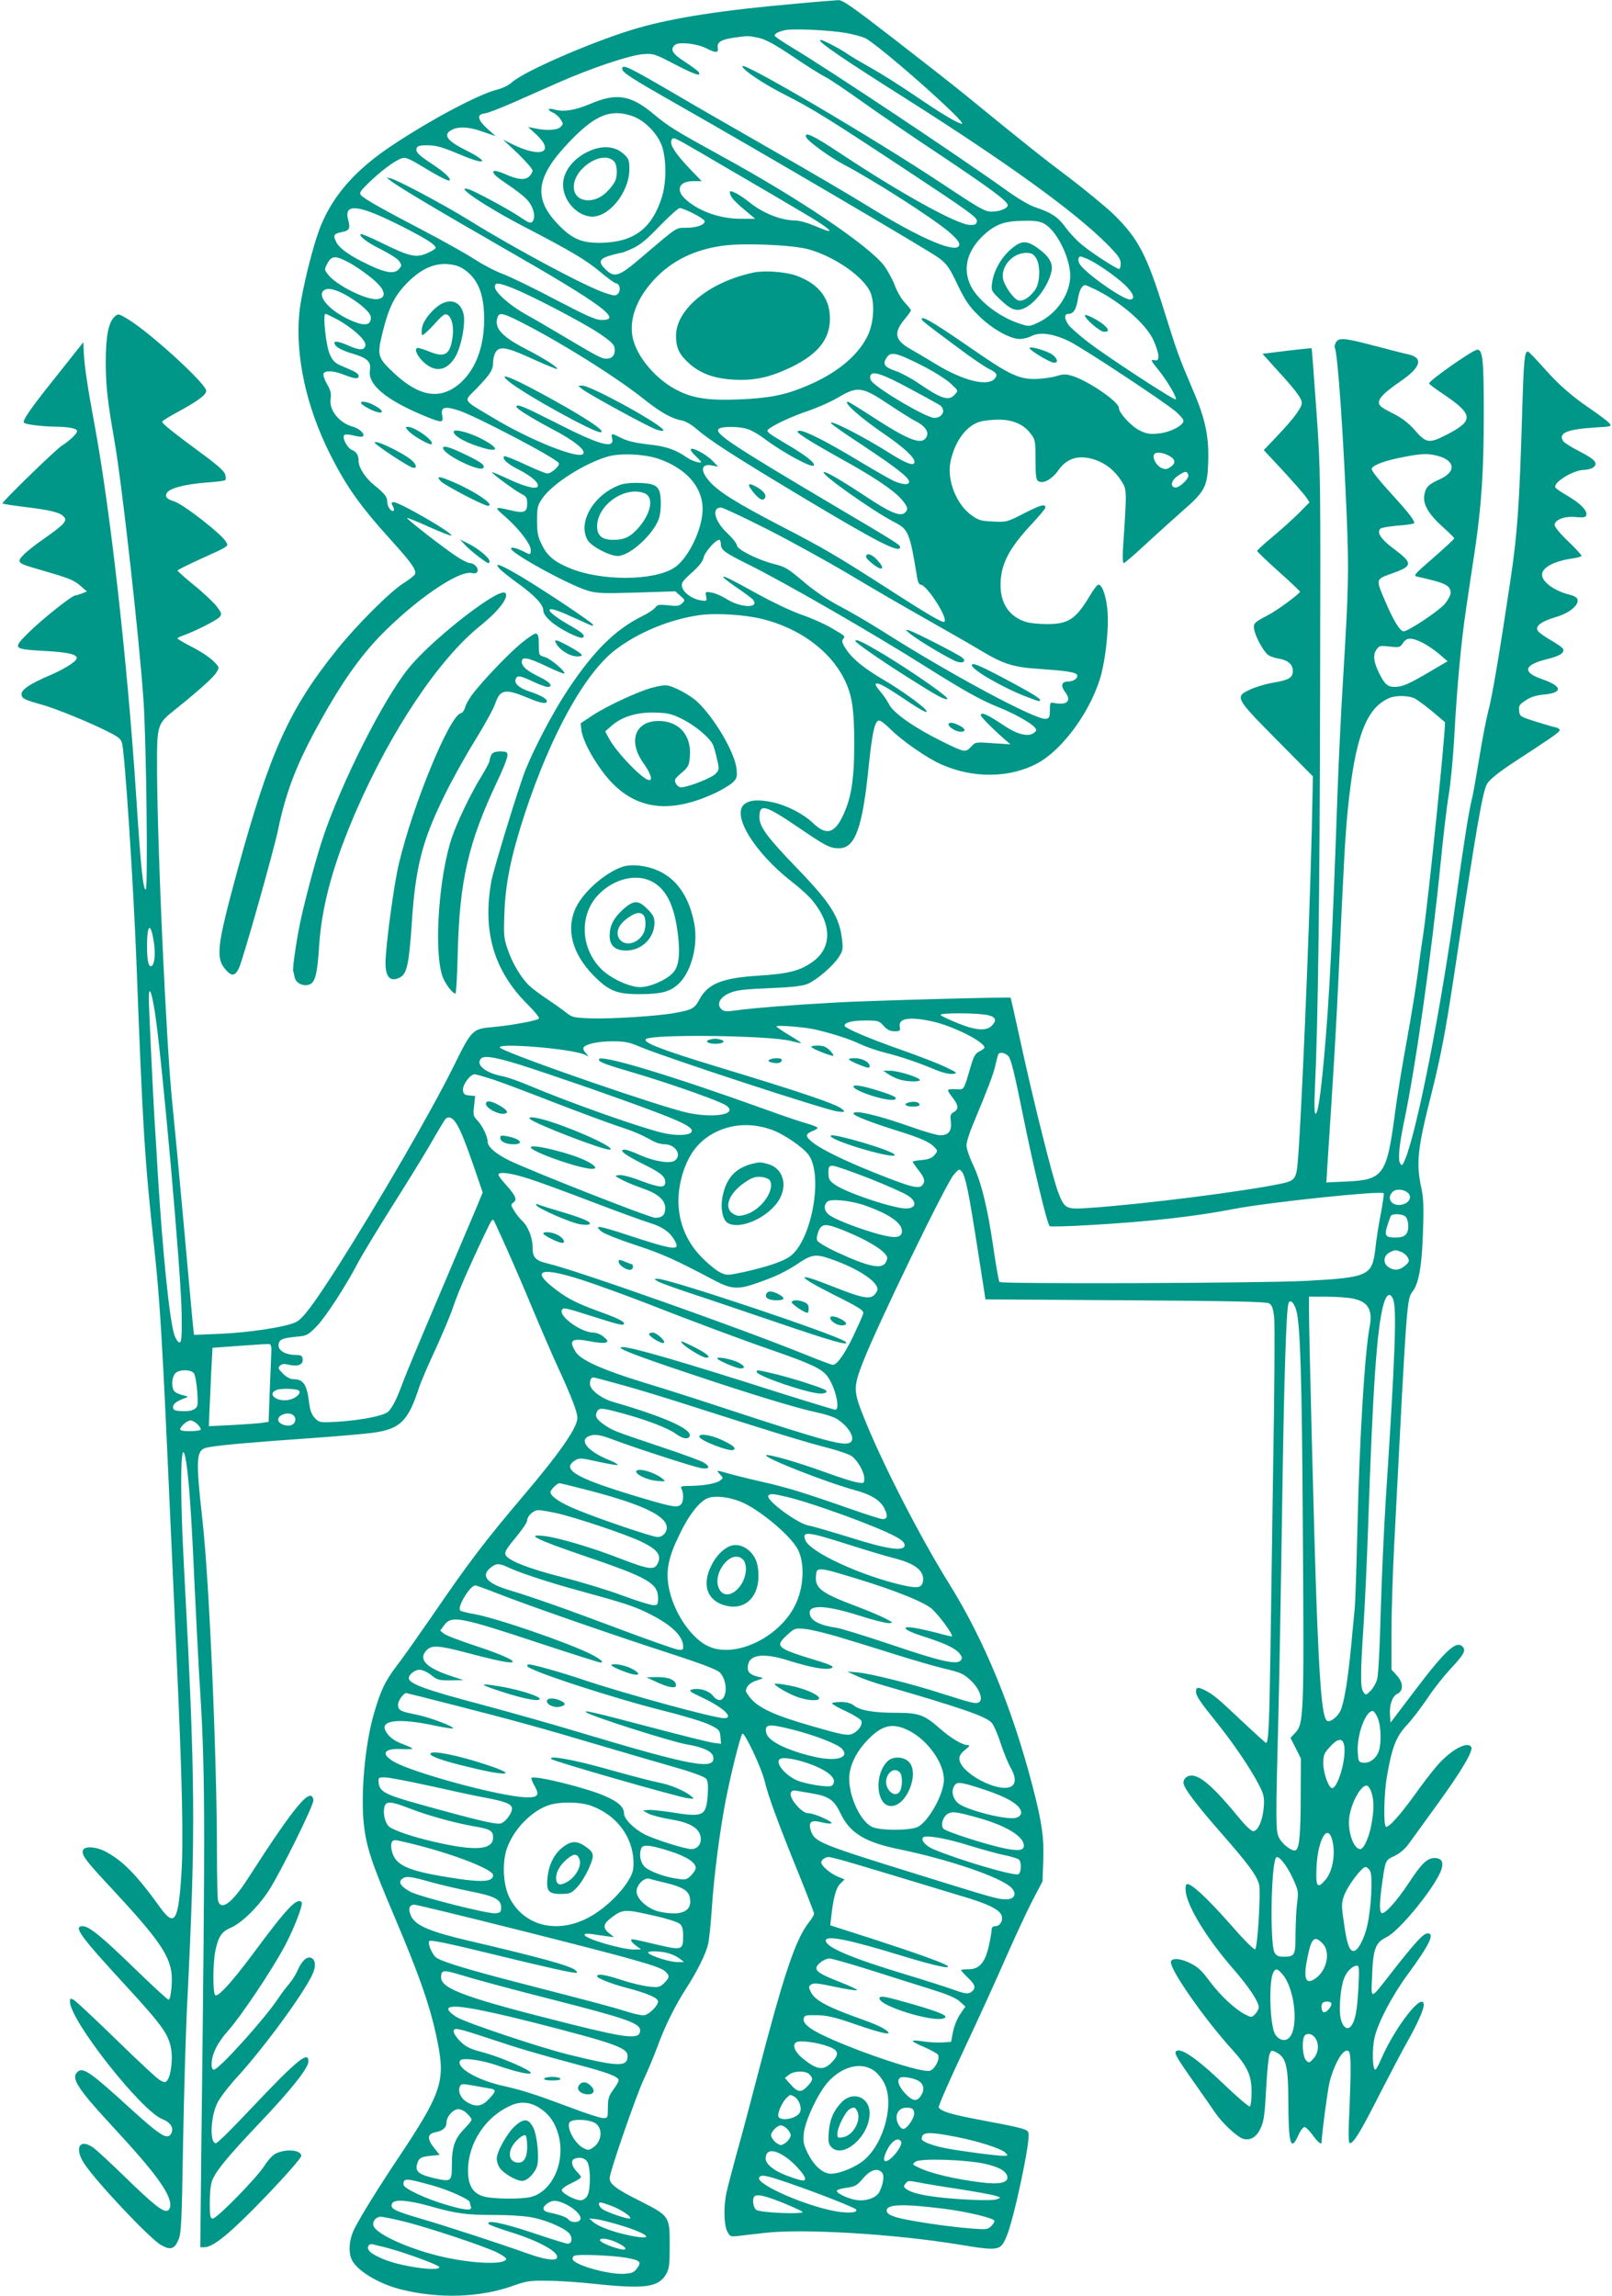 <?xml version="1.0" standalone="no"?>
<!DOCTYPE svg PUBLIC "-//W3C//DTD SVG 20010904//EN"
 "http://www.w3.org/TR/2001/REC-SVG-20010904/DTD/svg10.dtd">
<svg version="1.0" xmlns="http://www.w3.org/2000/svg"
 width="899pt" height="1280pt" viewBox="0 0 899 1280"
 preserveAspectRatio="xMidYMid meet">
<g transform="translate(0,1280) scale(0.1,-0.1)"
fill="#009688" stroke="none">
<path d="M4435 12779 c-402 -35 -675 -77 -880 -136 -232 -67 -629 -238 -700
-302 -16 -15 -52 -33 -80 -40 -103 -25 -367 -165 -584 -309 -202 -133 -329
-275 -400 -446 -45 -109 -110 -372 -122 -494 -22 -240 39 -520 172 -785 91
-180 166 -287 342 -481 113 -125 141 -165 131 -188 -3 -7 -31 -29 -61 -48 -75
-46 -267 -238 -376 -375 -266 -332 -373 -571 -552 -1225 -118 -434 -125 -494
-61 -563 30 -32 49 -27 69 16 22 47 191 644 217 767 46 222 107 378 242 619
111 200 214 346 322 459 195 202 442 373 517 357 18 -4 28 -1 32 9 7 19 -18
46 -42 46 -9 0 -40 15 -68 33 -62 39 -282 209 -283 219 0 3 54 -19 121 -49 67
-30 123 -52 126 -49 12 12 -288 186 -321 186 -14 0 -15 -4 -6 -21 7 -11 9 -23
6 -26 -11 -11 -36 20 -36 46 -1 32 -11 45 -73 96 -49 39 -87 98 -87 134 0 33
-12 52 -37 62 -26 10 -57 69 -43 83 5 5 27 4 51 -2 24 -6 46 -9 51 -6 18 11
-15 44 -55 55 -77 22 -134 94 -123 157 4 28 0 46 -20 80 -14 24 -23 50 -20 58
8 20 56 18 116 -6 59 -23 80 -25 80 -7 0 14 -14 23 -93 56 -40 17 -51 28 -68
66 -21 46 -40 225 -24 225 4 0 34 -14 67 -32 82 -44 160 -115 156 -142 -4 -31
-33 -31 -99 -1 -64 28 -92 26 -63 -6 10 -11 49 -29 88 -40 85 -25 107 -46 99
-94 -13 -81 93 -168 316 -259 87 -35 95 -34 87 8 -9 47 14 53 96 26 99 -34
537 -263 554 -292 9 -14 -40 -58 -64 -58 -9 0 -65 23 -125 51 -59 28 -111 48
-115 45 -13 -14 16 -42 78 -73 70 -36 110 -69 110 -91 0 -24 -67 -9 -165 37
-49 23 -90 40 -91 38 -5 -5 127 -102 164 -121 28 -14 32 -22 32 -55 0 -48 -18
-55 -98 -35 -87 20 -88 18 -22 -39 74 -65 140 -151 140 -183 0 -28 -2 -29 -38
-10 -42 21 -72 28 -72 17 0 -26 324 -204 430 -235 47 -14 86 -16 270 -10 l216
7 28 -25 c27 -23 28 -25 10 -42 -15 -15 -27 -17 -77 -11 -51 5 -61 4 -72 -12
-7 -10 -39 -32 -72 -48 -150 -74 -269 -191 -412 -405 -82 -122 -189 -325 -240
-452 -39 -98 -176 -546 -190 -618 -52 -284 13 -504 205 -694 36 -36 63 -69 60
-75 -7 -11 -151 -38 -251 -47 -121 -11 -122 -11 -224 -217 -126 -255 -416
-755 -651 -1125 -135 -210 -191 -285 -230 -304 -55 -27 -260 -58 -422 -65
l-146 -6 -6 54 c-3 30 -26 281 -51 559 -25 278 -55 593 -66 700 -32 323 -80
1366 -83 1820 -1 276 -3 270 106 358 126 101 210 176 226 204 16 27 16 28 -17
61 -18 19 -70 54 -117 78 -46 24 -84 46 -84 49 0 4 17 12 38 19 63 23 180 82
196 100 14 16 13 21 -13 57 -16 21 -72 75 -125 118 -53 43 -96 82 -96 85 0 3
58 32 128 64 163 74 157 70 143 95 -23 43 -239 211 -291 227 -40 12 -51 25
-40 46 15 26 99 49 217 58 57 4 106 10 109 14 4 3 4 17 0 31 -4 17 -40 50
-109 101 -195 144 -247 186 -242 195 3 5 40 28 83 51 117 64 162 97 162 120 0
39 -311 323 -436 399 -53 32 -55 32 -74 15 -35 -32 -50 -107 -50 -254 0 -135
10 -219 49 -443 41 -234 137 -1090 161 -1438 16 -221 26 -1060 13 -1060 -15 0
-27 115 -53 515 -50 766 -146 1613 -235 2090 -37 199 -54 313 -58 393 l-2 54
-146 -184 c-150 -187 -196 -254 -185 -265 9 -10 102 -21 172 -22 79 -1 124
-10 124 -25 0 -14 -42 -54 -85 -81 -35 -22 -337 -316 -331 -322 2 -3 55 -11
118 -19 144 -17 202 -31 222 -53 14 -15 14 -19 0 -39 -8 -12 -54 -48 -102 -81
-48 -33 -102 -75 -120 -94 -40 -41 -36 -47 68 -77 180 -52 211 -63 247 -95
l38 -33 -28 -11 c-16 -6 -32 -11 -37 -11 -18 0 -179 -128 -255 -202 -98 -97
-97 -97 90 -108 130 -7 180 -20 172 -43 -6 -19 -76 -62 -157 -96 -99 -42 -150
-76 -150 -101 0 -24 16 -32 110 -58 79 -22 270 -99 379 -155 52 -26 66 -38 72
-62 16 -66 62 -771 79 -1195 36 -950 46 -1118 100 -1615 22 -204 35 -382 50
-665 10 -186 18 -359 74 -1600 33 -717 40 -1050 27 -1241 -17 -252 -38 -284
-116 -177 -136 189 -213 266 -312 317 -51 25 -111 28 -120 5 -10 -26 14 -58
161 -215 251 -270 316 -362 332 -465 7 -51 -3 -154 -16 -154 -5 0 -90 78 -188
173 -184 179 -255 237 -291 237 -54 0 -16 -53 239 -330 206 -224 241 -273 255
-358 9 -54 -2 -144 -20 -168 -12 -17 -15 -17 -41 -4 -16 8 -125 110 -244 226
-119 116 -226 216 -238 223 -19 10 -22 9 -22 -9 0 -105 399 -611 516 -656 47
-18 67 -52 47 -83 -22 -33 -60 -8 -232 148 -212 194 -257 225 -286 201 -43
-35 -7 -91 206 -321 223 -241 309 -358 309 -424 0 -14 -7 -28 -15 -31 -25 -10
-81 35 -235 185 -80 78 -162 154 -182 168 -74 50 -104 -2 -50 -88 65 -100 362
-416 429 -456 54 -31 76 -24 99 30 15 37 18 101 25 537 5 272 15 632 24 800
47 947 45 1216 -20 2434 -24 453 -17 752 14 560 15 -99 29 -292 46 -679 9
-187 20 -407 25 -490 35 -544 36 -723 13 -2637 l-6 -568 23 0 c50 0 148 81
344 285 112 117 196 213 196 224 0 32 -76 41 -134 17 -23 -9 -46 -33 -70 -70
-43 -68 -266 -296 -289 -296 -15 0 -17 13 -17 90 0 57 5 104 15 126 22 53 89
134 260 314 178 187 275 309 275 346 0 62 -63 9 -344 -288 -87 -93 -164 -168
-172 -168 -36 0 -30 148 9 226 14 28 62 91 107 140 147 160 366 458 420 570
24 48 21 88 -6 98 -23 9 -53 -20 -74 -70 -10 -23 -31 -56 -47 -75 -16 -19 -45
-56 -63 -84 -76 -114 -330 -395 -357 -395 -8 0 -13 12 -13 28 0 56 31 121 92
189 73 82 247 342 317 474 52 98 104 233 93 243 -26 27 -81 -31 -272 -289
-116 -156 -193 -240 -209 -230 -15 8 -14 179 0 247 17 81 35 107 85 129 62 26
154 117 214 209 68 107 252 479 248 503 -12 80 -103 -29 -366 -438 -88 -137
-150 -182 -166 -122 -3 12 -6 130 -6 262 0 535 -43 1518 -80 1850 -41 372 -38
404 36 416 65 12 249 28 552 49 156 11 318 25 360 31 153 21 197 63 258 249 9
30 51 127 92 215 40 88 85 194 98 234 24 74 90 227 177 409 44 92 44 92 57 65
54 -116 135 -299 205 -468 46 -110 111 -261 145 -335 78 -169 110 -253 110
-286 0 -54 -99 -196 -301 -434 -212 -250 -302 -367 -509 -670 -74 -107 -161
-231 -195 -275 -68 -89 -92 -140 -130 -271 -49 -169 -74 -442 -56 -615 14
-126 42 -212 163 -497 160 -377 216 -543 254 -747 35 -195 8 -269 -228 -622
-109 -163 -207 -322 -242 -391 -27 -54 -34 -120 -17 -165 24 -63 147 -139 276
-172 211 -53 438 -46 620 18 82 29 100 32 200 30 61 0 177 -8 259 -17 281 -30
358 -20 401 54 17 30 20 52 20 162 0 161 -1 162 -164 245 -133 66 -171 95
-171 128 0 34 148 462 192 555 22 47 55 126 74 177 40 112 101 234 162 328 63
98 109 192 122 248 5 26 15 116 20 200 13 187 43 418 76 592 28 147 83 366 94
378 11 13 108 -192 125 -266 19 -80 72 -226 189 -514 47 -116 86 -217 86 -223
0 -7 -13 -29 -29 -49 -75 -96 -139 -286 -291 -871 -39 -151 -91 -345 -115
-430 -23 -85 -48 -179 -54 -208 -16 -77 -14 -177 5 -214 15 -29 18 -30 62 -25
26 3 92 11 147 17 211 25 724 -6 1083 -65 225 -37 232 -36 267 49 40 96 132
528 121 571 -6 24 -15 27 -301 81 -134 26 -187 42 -200 64 -3 5 60 151 141
322 81 172 187 405 236 518 50 113 115 253 146 313 l56 107 4 110 c5 132 -6
214 -58 415 -113 436 -270 819 -467 1135 -165 265 -378 681 -478 934 -56 140
-56 163 -2 302 81 208 462 993 506 1044 30 34 31 34 46 16 20 -26 39 -120 88
-436 l43 -275 779 -5 c595 -4 785 -8 802 -17 17 -10 23 -26 29 -80 4 -38 2
-387 -5 -778 -6 -390 -13 -885 -16 -1100 -6 -391 -11 -498 -25 -493 -4 2 -64
56 -132 120 -140 132 -160 148 -205 172 -42 21 -53 20 -53 -5 0 -25 20 -55
120 -179 87 -108 188 -257 232 -344 26 -51 30 -68 26 -120 -5 -73 -32 -136
-59 -136 -11 0 -44 31 -81 77 -136 165 -212 233 -263 233 -25 0 -45 -18 -45
-40 0 -27 70 -121 210 -280 152 -174 198 -235 212 -288 10 -36 -7 -333 -21
-360 -4 -8 -55 42 -139 138 -134 152 -225 235 -244 224 -6 -4 -8 -23 -5 -43
11 -86 119 -261 262 -426 89 -102 145 -186 145 -217 0 -10 -9 -27 -20 -38 -20
-20 -21 -20 -58 -1 -56 29 -138 106 -199 188 -41 56 -64 77 -108 98 -54 27
-105 29 -105 4 0 -49 188 -317 340 -485 87 -96 110 -145 110 -238 0 -41 -4
-77 -10 -81 -5 -3 -72 54 -148 127 -134 129 -228 196 -257 184 -22 -8 -11 -27
90 -171 50 -71 105 -150 122 -175 41 -60 125 -138 158 -146 41 -10 74 11 97
63 17 38 22 79 29 214 5 92 13 179 19 193 9 26 11 26 39 12 54 -28 66 -78 66
-281 1 -231 14 -275 56 -180 11 25 26 45 34 45 7 0 28 -20 46 -45 26 -37 49
-56 49 -42 3 61 34 294 45 338 29 112 82 196 107 171 13 -13 13 -102 4 -319
-7 -140 -6 -193 2 -193 21 0 61 65 167 275 59 115 128 246 153 290 56 99 92
179 92 205 0 82 -157 -117 -236 -298 -14 -34 -30 -62 -34 -62 -16 0 -19 117
-4 179 19 84 98 234 184 351 121 165 153 230 112 230 -23 0 -66 -46 -187 -200
-140 -179 -128 -176 -123 -35 6 150 19 184 81 214 66 32 242 243 296 354 27
56 17 87 -28 87 -42 0 -73 -30 -145 -140 -67 -101 -132 -173 -150 -167 -14 5
-13 59 2 167 19 130 18 128 70 152 30 15 59 40 79 68 18 25 91 126 163 225
131 181 198 294 185 314 -21 35 -116 -17 -193 -107 -27 -31 -83 -104 -124
-162 -85 -117 -145 -183 -159 -175 -14 9 -11 183 6 281 28 161 50 219 109 283
30 32 82 100 117 152 34 52 91 123 125 160 76 81 90 105 73 125 -35 42 -95
-13 -279 -256 l-125 -165 -3 40 c-5 56 13 108 40 120 36 16 35 63 -2 103 l-30
33 0 202 c0 111 7 330 15 487 73 1417 70 1373 106 1423 32 44 50 148 55 332 5
134 3 186 -10 245 -29 134 -20 218 54 509 54 216 80 350 125 646 132 871 164
1058 190 1097 16 24 66 64 142 114 206 134 257 169 261 181 2 7 -9 15 -25 18
-15 3 -66 18 -113 33 -82 26 -85 28 -88 59 -3 28 2 35 37 58 27 19 58 28 100
32 109 10 105 47 -9 86 -113 39 -102 80 29 112 70 17 96 34 89 56 -2 7 -33 28
-67 48 -35 20 -69 44 -75 54 -16 26 19 52 103 77 72 21 125 64 119 96 -2 12
-19 22 -48 29 -83 21 -150 71 -150 110 0 41 68 77 170 91 28 4 50 11 50 15 0
5 -34 42 -75 81 -41 39 -75 80 -75 90 0 30 56 51 117 45 40 -4 55 -2 59 8 10
24 -28 65 -97 106 -37 21 -71 44 -74 50 -17 27 99 99 161 99 16 0 39 6 50 14
29 23 9 45 -81 91 -43 22 -83 47 -88 56 -27 44 21 65 176 75 98 6 98 6 80 26
-10 11 -56 46 -103 78 -109 74 -179 136 -269 238 -40 45 -76 82 -80 82 -19 0
-23 -46 -32 -340 -15 -506 -26 -671 -64 -926 -59 -397 -104 -665 -125 -739
-10 -38 -33 -155 -50 -260 -17 -104 -35 -206 -40 -225 -18 -68 -49 -268 -90
-565 -81 -598 -217 -1291 -284 -1450 -15 -36 -18 -38 -28 -21 -12 22 -5 101
22 230 66 313 154 938 205 1451 14 143 34 312 45 376 10 63 24 205 30 315 16
293 39 538 67 724 13 91 35 235 48 320 37 249 50 443 50 765 0 298 -6 355 -36
355 -24 0 -269 -172 -269 -188 0 -4 31 -27 68 -52 181 -121 185 -154 30 -234
-98 -50 -113 -48 -176 23 -34 40 -72 69 -113 90 -34 17 -68 36 -75 42 -35 29
-7 65 111 146 110 76 124 128 39 147 -21 4 -105 26 -186 47 -169 45 -203 48
-218 19 -6 -11 -9 -24 -6 -29 16 -26 48 -484 67 -951 12 -300 10 -390 -21
-900 -11 -173 -24 -448 -30 -610 -29 -827 -46 -1162 -75 -1490 -20 -216 -35
-320 -48 -320 -7 0 -8 45 -4 138 18 376 27 1093 29 2212 3 1213 3 1241 -21
1575 -13 187 -25 341 -26 343 -1 1 -63 -5 -138 -14 l-136 -17 82 -91 c105
-115 137 -158 137 -183 0 -27 -46 -88 -137 -184 l-75 -79 110 -118 c60 -66
118 -131 127 -146 l18 -27 -56 -57 c-31 -31 -97 -91 -146 -132 -50 -41 -90
-78 -90 -82 -1 -3 53 -55 119 -114 66 -59 120 -110 120 -113 -1 -12 -130 -107
-182 -133 -75 -39 -80 -45 -73 -81 10 -45 54 -124 79 -140 12 -8 38 -17 60
-20 48 -8 76 -32 76 -67 0 -39 -20 -51 -106 -66 -42 -7 -100 -24 -130 -38 -89
-41 -87 -46 147 -282 l201 -203 -6 -288 c-14 -596 -64 -1761 -82 -1896 -8 -60
-20 -72 -85 -86 -205 -44 -782 -117 -1085 -137 -120 -8 -128 -3 -164 92 -31
83 -138 510 -205 819 -31 143 -58 261 -59 262 -5 5 -808 -17 -976 -27 -264
-15 -435 -29 -533 -41 -77 -11 -90 -10 -104 4 -28 27 -9 66 44 89 38 17 78 22
222 28 128 5 187 12 215 24 50 21 140 98 173 148 22 33 25 46 20 91 -14 133
-61 208 -253 407 -166 172 -208 229 -209 283 0 78 31 70 215 -55 154 -105 179
-118 228 -118 91 0 132 111 167 460 18 169 30 234 50 250 9 8 28 -4 72 -47 68
-67 206 -162 284 -196 177 -78 379 -76 533 6 148 79 311 309 360 507 25 103
39 248 33 337 -6 83 -29 153 -51 153 -6 0 -27 -26 -45 -57 -81 -136 -121 -163
-242 -163 -41 0 -90 5 -110 10 -96 27 -149 100 -149 207 0 115 45 203 174 341
42 45 76 86 76 91 0 23 -23 17 -116 -30 -97 -50 -101 -51 -175 -47 -64 2 -82
7 -117 32 -86 59 -141 194 -122 297 22 115 89 207 167 228 21 6 67 11 102 11
79 0 140 -26 179 -78 26 -34 27 -41 27 -145 0 -91 3 -112 16 -120 27 -17 76
11 111 60 48 70 118 90 209 58 58 -21 105 -59 141 -114 33 -51 33 -47 12 -363
-4 -59 -3 -98 3 -98 5 0 61 48 123 106 63 58 156 142 206 186 124 108 138 135
142 270 5 141 -15 240 -83 398 -80 188 -89 212 -160 439 -100 323 -148 414
-291 552 -44 41 -152 130 -241 198 -150 113 -220 168 -579 461 -71 58 -253
200 -404 317 -225 174 -280 213 -305 212 -16 -1 -124 -9 -240 -20z m284 -163
c43 -8 91 -21 107 -29 85 -45 573 -477 538 -477 -20 0 -115 57 -259 155 -82
56 -193 126 -245 155 -52 29 -113 65 -135 80 -51 35 -146 83 -151 77 -11 -11
122 -102 486 -332 558 -354 925 -619 1108 -800 68 -68 82 -88 82 -114 0 -17
-4 -31 -8 -31 -16 0 -169 100 -215 141 -27 23 -67 66 -88 96 -41 55 -77 78
-167 108 -31 10 -100 51 -165 98 -249 179 -992 674 -1190 792 -53 32 -97 62
-97 66 0 11 18 21 54 30 41 11 248 2 345 -15z m-488 -27 c38 -8 89 -36 191
-104 76 -52 158 -103 181 -114 23 -12 112 -71 197 -132 85 -61 279 -194 430
-294 292 -195 390 -267 390 -289 0 -18 -44 -36 -91 -36 -36 0 -69 19 -272 154
-383 254 -1117 686 -1117 657 0 -20 118 -99 243 -162 153 -78 243 -134 700
-436 319 -211 368 -246 365 -266 -2 -18 -9 -22 -40 -21 -71 2 -389 178 -726
402 -146 97 -199 122 -186 87 9 -22 129 -110 209 -152 169 -89 486 -292 585
-374 38 -32 60 -57 60 -71 0 -61 -209 26 -510 213 -91 56 -322 192 -515 302
-192 110 -440 252 -550 317 -274 160 -305 175 -305 146 0 -20 52 -53 305 -197
460 -261 1414 -821 1462 -858 45 -34 59 -55 103 -148 43 -89 63 -119 119 -174
74 -73 174 -129 228 -129 19 0 48 7 65 16 48 25 123 14 213 -30 80 -40 525
-334 594 -392 22 -20 41 -42 41 -50 0 -27 -75 -65 -138 -71 -49 -5 -69 -2
-106 17 -45 21 -116 98 -116 125 0 35 -172 153 -263 180 -33 10 -50 9 -86 -2
-25 -8 -78 -15 -116 -16 -92 -2 -150 26 -350 165 -191 132 -273 183 -283 173
-8 -8 -2 -13 193 -158 77 -58 158 -113 179 -123 46 -22 53 -35 31 -58 -42 -41
-174 -8 -321 81 -54 33 -120 72 -147 87 -87 50 -95 90 -32 166 19 23 35 45 35
50 0 4 -16 24 -35 44 -19 20 -44 64 -56 98 -13 33 -40 82 -60 109 -92 115
-474 373 -904 608 -260 143 -296 165 -381 236 -126 105 -206 118 -349 57 -85
-36 -149 -47 -198 -34 -42 12 -50 1 -13 -16 14 -6 33 -23 42 -37 16 -24 16
-27 0 -43 -18 -18 -76 -22 -141 -8 l-40 8 48 -44 c105 -100 21 -130 -138 -51
l-50 25 83 -78 c45 -44 82 -86 82 -95 0 -9 -9 -24 -20 -34 -24 -21 -64 -17
-137 16 -54 23 -76 21 -53 -6 6 -8 42 -34 79 -59 36 -24 81 -59 99 -78 37 -39
52 -98 32 -123 -10 -12 -20 -9 -70 25 -63 43 -251 144 -287 155 -88 26 97 -99
312 -210 257 -134 338 -181 420 -249 43 -36 84 -66 91 -66 20 0 28 -40 11 -57
-13 -14 -21 -13 -68 2 -111 36 -505 247 -763 407 -134 83 -392 221 -436 233
l-25 6 25 -20 c39 -31 274 -171 640 -381 541 -310 657 -397 533 -394 -32 0
-90 27 -260 116 -121 64 -252 127 -290 141 -39 14 -108 50 -154 80 -46 30
-176 103 -289 162 -237 124 -332 178 -348 198 -10 12 0 26 55 78 81 76 158
129 188 129 12 0 48 -16 81 -37 101 -62 165 -95 171 -89 10 10 -28 46 -98 92
-78 51 -93 68 -85 89 4 11 20 15 54 15 55 0 83 -8 198 -56 139 -58 154 -38 21
29 -110 55 -130 89 -71 116 39 17 93 13 168 -14 l70 -24 -48 43 c-55 51 -58
79 -11 84 16 2 83 28 150 57 66 29 183 81 260 115 186 82 394 151 470 158 60
4 65 3 183 -59 111 -57 145 -68 128 -40 -4 6 -38 31 -76 56 -72 46 -85 70 -55
95 22 18 122 7 173 -19 55 -28 70 -27 65 3 -6 30 19 46 91 56 75 11 80 11 137
-1z m-705 -436 c70 -24 145 -101 168 -174 23 -77 22 -196 -2 -276 -56 -179
-158 -255 -347 -257 -102 0 -152 21 -228 98 -146 149 -131 268 60 467 143 149
228 183 349 142z m267 -139 c18 -9 151 -86 297 -172 146 -85 317 -185 380
-223 122 -71 182 -115 145 -106 -11 3 -47 17 -80 31 -33 14 -76 26 -95 26 -85
1 -186 41 -263 104 -52 42 -107 70 -107 56 0 -23 22 -50 81 -99 l61 -51 -81 0
c-120 0 -244 46 -314 115 -50 51 -26 95 50 95 l46 0 -71 74 c-75 79 -107 129
-98 152 7 18 10 18 49 -2z m-1705 -405 c82 -32 268 -127 314 -161 15 -10 28
-24 28 -29 0 -6 -21 -19 -46 -30 -62 -28 -99 -20 -246 52 -66 33 -123 57 -126
54 -12 -11 36 -48 116 -87 46 -23 91 -52 99 -65 14 -22 14 -25 -3 -44 -25 -28
-73 -21 -169 25 -100 47 -162 90 -180 127 -19 37 -14 46 31 55 42 8 49 20 36
67 -21 74 24 85 146 36z m1780 0 c34 -17 62 -36 62 -43 0 -20 -46 -36 -103
-36 -59 0 -47 7 -246 -162 -128 -110 -153 -119 -203 -71 -43 41 -37 60 24 78
28 8 56 15 62 15 6 0 36 12 66 26 40 18 81 52 150 125 53 54 103 99 111 99 9
0 44 -14 77 -31z m1960 -59 c73 -45 148 -207 140 -303 -8 -98 -78 -196 -173
-243 -55 -26 -55 -26 -107 -9 -114 36 -234 129 -274 211 -48 97 -20 200 76
287 65 58 114 75 220 76 68 1 91 -3 118 -19z m-1323 -139 c149 -40 317 -157
351 -246 24 -65 16 -173 -20 -243 -56 -110 -174 -206 -340 -275 -118 -50 -207
-67 -372 -74 -167 -7 -254 5 -341 48 -118 57 -227 182 -253 290 -25 103 19
224 119 331 97 104 223 166 382 188 113 16 383 5 474 -19z m-2570 -69 c52 -26
139 -89 173 -125 44 -45 42 -81 -5 -85 -61 -6 -232 80 -275 139 -19 25 -19 28
-4 57 24 46 44 48 111 14z m4130 14 c48 -21 152 -92 208 -144 48 -46 61 -82
29 -82 -42 0 -256 152 -282 200 -10 18 -7 40 6 40 3 0 20 -6 39 -14z m-3520
-37 c25 -7 56 -27 81 -53 51 -54 74 -130 74 -247 0 -152 -47 -277 -131 -353
-110 -98 -228 -81 -372 54 -92 86 -95 97 -63 228 35 141 67 204 140 278 89 89
176 119 271 93z m313 -125 c106 -42 393 -192 484 -253 66 -45 84 -62 86 -84 4
-36 -13 -57 -47 -57 -26 0 -47 11 -257 136 -65 39 -153 90 -195 113 -87 49
-169 122 -169 151 0 26 18 25 98 -6z m3255 -10 c142 -72 276 -189 319 -279 15
-33 28 -73 28 -89 0 -24 -3 -28 -24 -24 -21 4 -18 -2 24 -54 51 -63 105 -156
97 -165 -8 -7 -383 238 -487 318 -48 37 -97 80 -109 95 -26 34 -28 64 -2 64
27 0 43 24 52 81 8 50 23 79 41 79 5 0 32 -12 61 -26z m-4195 -23 c31 -16 79
-48 105 -71 38 -34 47 -48 45 -69 -4 -38 -45 -39 -121 -3 -105 49 -174 124
-146 158 18 21 54 17 117 -15z m1003 -165 c220 -113 516 -299 668 -420 93 -74
156 -110 212 -120 21 -4 55 -23 80 -45 79 -68 198 -145 582 -376 435 -261 557
-323 557 -285 0 12 -27 29 -355 223 -591 350 -688 414 -655 437 20 13 105 13
155 -1 22 -6 67 -31 99 -56 102 -76 260 -162 274 -149 12 13 -44 57 -155 122
-105 62 -113 69 -96 82 37 28 131 71 223 102 52 18 126 51 165 74 107 64 134
60 276 -35 63 -42 130 -84 149 -94 67 -33 89 -72 58 -103 -30 -30 -109 4 -297
127 -68 44 -128 81 -132 81 -31 0 70 -90 204 -181 105 -72 167 -129 167 -154
0 -27 -42 -12 -141 50 -145 92 -340 191 -324 165 4 -7 84 -63 179 -125 185
-123 256 -178 256 -201 0 -20 -37 -17 -87 5 -23 11 -108 60 -190 109 -184 111
-308 174 -336 170 -18 -2 -12 -9 33 -39 30 -20 118 -71 195 -114 180 -99 293
-174 339 -225 39 -44 44 -61 21 -80 -26 -21 -83 3 -215 91 -141 93 -229 144
-236 136 -14 -13 272 -215 395 -279 78 -40 85 -58 127 -315 3 -18 11 -33 18
-33 34 0 154 -185 133 -207 -9 -8 -95 42 -327 192 -279 179 -342 216 -587 343
-240 125 -332 182 -386 237 -63 65 -62 112 2 100 l36 -7 -29 30 c-34 37 -112
79 -123 68 -4 -4 7 -21 25 -37 17 -16 32 -32 32 -35 0 -10 -52 6 -79 25 -60
42 -113 61 -198 71 -98 11 -134 20 -181 44 -41 21 -45 20 -38 -9 15 -61 -73
-36 -320 91 -174 88 -214 105 -214 86 0 -11 81 -61 197 -123 124 -64 194 -121
175 -140 -28 -30 -293 76 -498 199 -180 108 -170 90 -98 164 79 82 94 105 94
148 0 20 7 46 16 59 23 33 65 24 215 -45 66 -30 123 -53 126 -51 7 8 -75 60
-176 112 -136 70 -178 119 -155 179 10 26 35 19 145 -38z m2217 -232 c62 -31
134 -76 160 -99 47 -43 47 -43 28 -64 -35 -39 -73 -27 -205 63 -41 28 -98 58
-125 67 -64 22 -75 38 -52 74 24 36 50 31 194 -41z m-66 -130 c79 -42 153 -83
166 -91 40 -24 22 -73 -28 -73 -43 0 -309 156 -350 205 -7 8 -9 22 -6 31 11
28 66 10 218 -72z m1456 -380 c29 -19 28 -40 -2 -59 -19 -13 -28 -13 -49 -4
-33 15 -56 67 -36 80 17 11 55 3 87 -17z m-2853 -13 c165 -58 256 -173 242
-306 -11 -111 -86 -254 -156 -300 -113 -75 -411 -76 -586 -2 -84 35 -123 68
-152 127 -23 46 -28 68 -28 137 0 74 3 85 30 125 58 83 237 196 367 233 71 20
205 13 283 -14z m4340 18 c102 -26 108 -90 13 -132 -62 -28 -77 -43 -85 -89
-8 -50 25 -106 102 -175 36 -32 65 -61 65 -65 0 -4 -52 -52 -115 -107 -112
-97 -115 -101 -88 -107 154 -34 183 -48 183 -90 0 -13 -15 -40 -32 -61 -37
-42 -204 -153 -230 -153 -20 0 -55 56 -103 168 -53 122 -53 122 31 152 126 44
127 58 13 143 -68 51 -92 88 -71 109 6 6 49 13 95 17 47 3 89 10 93 13 8 9
-29 58 -105 141 -85 93 -131 149 -131 162 0 17 57 41 140 59 129 27 167 30
225 15z m-1388 -106 c8 -20 -51 -76 -75 -71 -28 5 -19 41 17 65 40 27 50 28
58 6z m-2344 -306 c133 -68 334 -179 447 -246 113 -68 309 -182 435 -253 127
-72 267 -152 313 -180 119 -71 175 -89 324 -98 143 -10 196 -18 204 -32 10
-16 -17 -38 -48 -38 -38 0 -45 -22 -17 -60 37 -49 9 -75 -66 -59 -18 4 -20 -1
-20 -41 0 -39 -3 -45 -23 -48 -54 -8 -530 247 -906 486 -81 51 -192 116 -245
143 -56 29 -131 79 -181 120 -110 93 -116 97 -186 115 -87 22 -204 81 -204
102 0 10 -24 41 -54 69 -71 67 -90 143 -35 143 10 0 128 -55 262 -123z m-263
-80 c0 -33 20 -48 147 -111 201 -99 701 -387 994 -572 210 -132 307 -187 402
-225 89 -35 186 -89 208 -115 11 -14 11 -18 -6 -31 -31 -23 -92 -8 -165 41
-96 64 -130 79 -130 57 0 -8 71 -80 135 -135 l30 -26 -98 6 c-96 7 -97 7 -122
-20 -30 -33 -36 -32 -163 31 -147 72 -269 157 -292 203 -11 22 -34 55 -51 75
-18 20 -29 38 -26 41 11 11 49 -9 158 -82 107 -72 145 -91 119 -59 -21 25
-141 111 -225 160 -114 67 -180 120 -215 173 -24 36 -27 48 -18 59 13 17 15
15 -80 70 -35 19 -105 50 -156 67 -51 18 -157 68 -237 112 -159 88 -204 110
-194 94 4 -6 39 -32 78 -59 40 -27 78 -56 86 -64 40 -49 -66 -48 -145 2 -27
17 -66 34 -86 37 -35 6 -35 5 -30 -21 5 -27 4 -28 -32 -22 -47 8 -94 42 -102
74 -6 22 2 33 53 79 42 37 62 63 67 85 6 30 66 99 87 99 5 0 9 -11 9 -23z
m230 -418 c206 -51 376 -174 456 -331 46 -91 58 -167 58 -368 0 -204 -18 -309
-69 -410 -45 -88 -90 -97 -160 -30 -53 51 -144 98 -222 116 -82 18 -135 14
-164 -12 -68 -61 60 -268 264 -428 46 -35 100 -84 120 -110 109 -133 107 -266
-7 -343 -69 -47 -133 -63 -296 -73 -204 -13 -283 -45 -330 -134 -27 -50 -41
-57 -142 -75 -96 -17 -354 -33 -462 -29 -95 3 -106 6 -137 31 -19 15 -65 48
-104 74 -38 25 -85 60 -103 77 -45 42 -96 127 -122 206 -20 58 -22 80 -17 200
6 169 38 322 116 560 145 437 332 775 502 906 126 97 305 171 469 194 93 13
251 3 350 -21z m3686 -134 c27 -14 69 -43 93 -64 l44 -38 -97 -57 c-120 -71
-155 -86 -199 -86 -38 0 -55 15 -85 75 -31 63 -36 102 -17 131 16 24 20 25 74
19 54 -6 59 -5 75 19 21 33 48 33 112 1z m-45 -310 c16 -9 60 -41 97 -72 37
-31 68 -57 70 -59 9 -6 -95 -1023 -123 -1199 -8 -49 -21 -146 -30 -215 -9 -69
-36 -233 -60 -365 -24 -132 -54 -312 -65 -400 -46 -348 -64 -374 -274 -383
l-109 -5 6 99 c33 502 49 767 62 1049 30 656 37 782 51 925 40 408 103 576
235 629 37 15 107 13 140 -4z m-7032 -1365 c9 -67 2 -121 -15 -127 -16 -5 -24
31 -24 114 0 126 22 133 39 13z m5 -385 c39 -252 147 -1460 149 -1680 2 -131
-1 -160 -12 -160 -8 0 -20 18 -28 40 -27 78 -65 448 -93 900 -5 94 -12 206
-15 250 -10 146 -35 679 -35 730 1 73 15 39 34 -80z m4649 -16 c42 -11 47 -29
17 -59 -30 -30 -91 -25 -189 15 -47 19 -89 39 -95 45 -14 14 217 13 267 -1z
m-310 -35 c115 -26 287 -113 287 -145 0 -4 -12 -14 -27 -21 -22 -10 -32 -26
-46 -73 -46 -154 -37 -140 -90 -138 -51 1 -51 1 -10 -53 29 -38 29 -60 2 -75
-18 -9 -21 -18 -16 -55 5 -51 -13 -74 -60 -74 -17 0 -87 20 -157 45 -192 68
-326 99 -326 76 0 -12 96 -49 245 -96 132 -41 181 -63 208 -93 17 -18 17 -20
-1 -42 -13 -16 -32 -24 -70 -28 -29 -2 -52 -7 -52 -9 0 -3 13 -22 28 -42 38
-47 43 -65 28 -87 -19 -25 -59 -16 -243 57 -253 100 -403 181 -403 219 0 7 14
17 30 23 17 6 30 15 30 18 0 4 -26 15 -57 24 -32 8 -134 43 -228 77 -542 195
-935 313 -935 281 0 -15 32 -27 206 -78 162 -48 391 -127 477 -165 119 -53
-12 -91 -186 -55 -141 29 -961 312 -1044 360 -62 35 402 -1 471 -37 21 -11 21
-11 3 10 -11 11 -16 25 -13 31 12 20 83 35 161 35 67 0 92 -4 155 -31 148 -62
1032 -351 1099 -360 43 -5 45 -4 30 11 -25 27 -223 94 -705 240 -299 91 -410
133 -392 152 30 29 689 21 808 -10 30 -8 56 -13 58 -12 1 2 -29 22 -68 45 -38
23 -70 45 -70 48 0 9 158 -4 216 -17 104 -25 191 -53 252 -82 35 -16 98 -38
140 -48 85 -21 184 -55 280 -95 38 -16 76 -25 95 -23 30 4 28 6 -43 40 -41 19
-149 61 -240 93 -175 61 -320 122 -320 136 0 18 43 29 115 29 73 0 78 -2 103
-30 20 -22 35 -30 60 -30 31 0 34 2 30 25 -10 48 56 58 185 29z m422 -194 c13
-14 37 -112 81 -333 59 -290 133 -599 148 -614 3 -3 101 -1 218 6 334 19 587
47 814 91 194 37 815 102 831 87 2 -3 -5 -54 -16 -113 -12 -60 -26 -149 -31
-199 -18 -149 -38 -158 -390 -177 -256 -13 -1693 -18 -1706 -6 -4 4 -20 93
-35 198 -33 223 -66 357 -114 459 -19 40 -35 87 -35 105 0 17 16 69 36 116 85
204 114 280 124 326 7 27 13 55 16 62 5 19 39 14 59 -8z m-2727 -46 c61 -19
239 -79 395 -133 474 -167 571 -208 565 -239 -5 -24 -89 -27 -170 -7 -154 40
-529 174 -746 266 -52 22 -116 44 -143 49 -91 18 -146 62 -118 96 17 20 69 13
217 -32z m-145 -84 c50 -17 202 -74 337 -127 135 -52 291 -110 347 -129 95
-31 134 -47 208 -88 17 -9 44 -16 60 -16 61 0 99 -58 60 -90 -24 -20 -112 -7
-192 28 -39 18 -79 32 -88 32 -38 0 -3 -28 95 -77 106 -52 130 -72 130 -105 0
-33 -30 -31 -130 6 -56 22 -110 36 -126 34 -29 -3 -28 -4 16 -27 24 -13 76
-34 114 -47 84 -29 126 -65 126 -109 0 -39 -16 -55 -56 -55 -31 0 -701 264
-819 322 -70 35 -115 74 -115 100 0 30 -29 91 -57 120 -24 25 -25 32 -19 82
l6 55 -32 3 c-27 2 -34 8 -36 29 -3 30 40 89 65 89 8 0 56 -14 106 -30z m-221
-227 c27 -31 53 -93 108 -250 l52 -152 -47 -113 c-26 -62 -120 -282 -207 -487
-88 -206 -173 -410 -189 -453 -35 -96 -61 -148 -85 -170 -25 -22 -151 -47
-278 -55 -101 -6 -105 -5 -129 19 -17 17 -27 41 -32 79 -13 110 -32 139 -90
139 -16 0 -38 12 -57 31 -26 26 -29 32 -17 44 11 11 24 12 53 5 49 -11 78 2
74 33 -2 18 -10 22 -38 22 -67 1 -108 31 -94 69 7 19 26 26 98 33 57 5 64 9
111 57 50 51 164 225 236 364 22 40 103 175 182 300 79 125 177 283 217 352
39 69 77 131 82 138 14 17 32 15 50 -5z m1771 -52 c67 -23 176 -98 207 -141
82 -115 17 -473 -102 -564 -40 -29 -118 -56 -253 -87 -96 -21 -102 -21 -136
-5 -20 9 -63 43 -96 76 -138 133 -175 321 -104 511 30 78 71 132 133 174 102
67 228 80 351 36z m544 -271 c98 -39 195 -82 216 -96 64 -42 40 -84 -41 -69
-109 19 -319 94 -369 132 -28 20 -33 31 -33 64 0 35 3 39 25 39 13 0 104 -32
202 -70z m-1901 -1 c54 -17 212 -75 353 -129 141 -54 287 -107 326 -119 72
-22 116 -54 141 -104 28 -52 -12 -47 -269 38 -160 52 -185 56 -146 21 16 -14
94 -45 190 -77 151 -49 224 -82 443 -198 93 -49 131 -52 232 -17 107 37 162
63 235 111 75 51 99 54 180 26 163 -56 282 -138 260 -180 -28 -52 -58 -49
-260 31 -197 78 -191 55 11 -47 156 -78 177 -92 172 -110 -3 -11 -27 -65 -53
-120 -49 -103 -93 -165 -116 -165 -7 0 -74 25 -148 55 -359 146 -1280 472
-1442 510 -70 17 -85 33 -85 94 0 52 -27 117 -59 145 -12 11 -31 35 -43 54
-20 33 -20 36 -4 48 22 15 11 39 -45 101 -22 24 -39 47 -39 53 0 19 69 10 166
-21z m4911 -86 c19 -25 -6 -57 -48 -61 -51 -5 -77 39 -42 73 20 20 72 13 90
-12z m-3037 -63 c136 -47 210 -98 210 -144 0 -38 -37 -43 -131 -17 -98 27
-223 74 -266 101 -35 21 -44 55 -20 79 18 19 127 8 207 -19z m3021 -66 c7 -9
13 -31 13 -49 0 -47 -19 -65 -68 -65 -69 0 -71 8 -31 118 6 18 70 15 86 -4z
m-3113 -84 c100 -42 177 -86 207 -120 15 -17 16 -24 7 -45 -21 -46 -96 -30
-283 57 -53 25 -99 53 -102 62 -4 9 0 33 8 52 19 45 41 45 163 -6z m3086 -110
c14 -5 30 -19 37 -31 10 -20 8 -26 -15 -46 -32 -27 -63 -29 -94 -7 -31 21 -26
64 8 81 30 15 32 15 64 3z m-4534 -168 c80 -27 217 -77 305 -111 289 -113 555
-212 729 -272 209 -73 269 -101 300 -142 44 -59 74 -187 44 -187 -7 0 -148 43
-313 95 -542 173 -827 256 -874 254 -45 -1 60 -43 378 -149 352 -118 597 -192
706 -215 44 -9 93 -25 110 -35 66 -41 107 -108 79 -131 -31 -25 -130 1 -679
181 -148 49 -360 117 -470 150 -240 74 -357 127 -385 173 -41 67 -22 79 93 56
31 -6 64 -8 74 -5 16 7 15 10 -10 32 -17 14 -41 24 -59 24 -65 0 -189 88 -175
124 7 18 15 16 172 -34 147 -47 175 -53 175 -40 0 13 -37 31 -145 70 -115 42
-167 68 -233 118 -154 115 -83 133 178 44z m4490 -98 c20 -53 11 -315 -41
-1104 -11 -173 -24 -463 -29 -645 -5 -194 -13 -346 -20 -369 -6 -21 -23 -50
-37 -64 -25 -25 -26 -25 -39 -7 -18 24 -18 96 1 382 8 125 19 370 25 543 26
778 49 1107 86 1238 16 58 38 68 54 26z m-222 5 c81 -17 108 -63 91 -153 -28
-148 -57 -618 -69 -1136 -5 -217 -12 -415 -15 -440 -2 -25 -12 -119 -20 -210
-18 -190 -40 -321 -61 -362 -19 -36 -61 -65 -75 -51 -26 26 -41 202 -59 713
-11 304 -40 1449 -40 1578 l0 72 100 0 c54 0 121 -5 148 -11z m-318 -68 c22
-84 31 -378 36 -1246 7 -1005 5 -1057 -42 -1106 l-27 -29 29 -57 29 -58 -1
-205 c0 -222 -8 -298 -29 -307 -20 -7 -72 33 -92 70 -19 37 -19 87 -3 702 5
204 14 705 20 1115 10 719 23 1130 36 1164 9 24 32 2 44 -43z m-5717 -236 c-1
-28 -5 -125 -9 -217 l-6 -166 -42 -6 c-22 -3 -97 -8 -166 -12 l-125 -6 3 83
c2 46 7 145 10 219 l7 135 150 11 c83 6 157 11 165 10 11 -1 15 -13 13 -51z
m-432 -111 c7 -9 15 -53 19 -101 5 -80 4 -87 -16 -100 -14 -9 -41 -13 -71 -11
-40 2 -48 6 -48 23 0 18 22 34 70 51 17 6 15 8 -12 14 -18 4 -40 13 -48 20
-20 17 -19 79 2 102 20 23 85 24 104 2z m2380 -64 c79 -21 266 -78 414 -126
416 -133 610 -193 735 -225 63 -16 126 -38 140 -48 33 -24 70 -89 70 -124 0
-28 -1 -29 -42 -22 -24 4 -104 30 -178 57 -145 53 -318 103 -327 94 -14 -14
329 -149 499 -196 89 -24 140 -57 162 -104 18 -39 15 -56 -12 -56 -10 0 -89
25 -177 56 -266 93 -361 122 -504 154 -75 17 -158 38 -185 46 -63 18 -63 18
-40 -7 18 -20 18 -21 0 -34 -23 -17 -92 -29 -167 -30 -50 0 -56 -2 -48 -17 13
-24 11 -72 -3 -86 -19 -19 -45 -15 -189 27 -388 114 -483 165 -404 217 25 16
31 16 131 -6 57 -13 107 -21 109 -18 3 3 -19 16 -50 28 -112 46 -164 104 -116
130 31 16 65 12 138 -16 118 -45 454 -154 494 -160 45 -7 52 7 16 30 -12 9
-121 49 -242 89 -264 89 -264 89 -314 122 -45 31 -55 49 -41 75 12 23 29 21
165 -17 122 -34 234 -78 275 -108 36 -26 65 -32 75 -15 23 38 -134 109 -428
194 -66 20 -127 67 -127 100 0 23 7 36 20 36 4 0 72 -18 151 -40z m-1794 -34
c14 -13 -14 -41 -51 -50 -67 -17 -132 30 -74 54 24 10 114 8 125 -4z m-27
-141 c14 -17 7 -43 -15 -51 -23 -9 -65 4 -72 23 -13 34 62 58 87 28z m-540
-45 c11 -11 20 -24 20 -30 0 -11 -103 -14 -113 -3 -11 10 34 53 55 53 10 0 27
-9 38 -20z m2199 -374 c280 -74 412 -136 419 -198 4 -30 -21 -58 -51 -58 -28
0 -324 100 -449 152 -93 38 -148 75 -148 98 0 13 37 50 50 50 6 0 86 -20 179
-44z m1088 -32 c141 -33 505 -165 608 -222 34 -18 50 -33 50 -47 0 -37 -91
-25 -306 43 -107 33 -210 63 -229 66 -61 10 -240 142 -225 166 8 13 22 13 102
-6z m-261 -25 c100 -38 283 -189 324 -269 40 -79 33 -215 -17 -313 -90 -179
-333 -294 -481 -227 -99 45 -198 194 -223 333 -16 93 -1 166 61 292 54 113
116 190 163 204 40 12 107 5 173 -20z m-1031 -64 c105 -22 401 -121 486 -163
87 -43 109 -74 87 -119 -19 -39 -47 -35 -207 26 -158 62 -351 119 -429 127
-104 12 -40 -20 211 -106 370 -125 427 -157 427 -241 0 -35 -2 -39 -26 -39
-15 0 -92 24 -173 54 -80 30 -229 75 -331 101 -189 48 -302 92 -320 124 -8 15
2 33 55 97 36 43 65 86 65 96 0 25 35 58 63 58 12 0 54 -7 92 -15z m1643 -179
c92 -29 207 -64 256 -76 110 -29 159 -68 154 -122 -4 -40 -26 -46 -108 -28
-234 52 -524 186 -549 253 -20 52 12 48 247 -27z m-1891 -131 c60 -27 221 -80
368 -120 260 -71 315 -89 390 -125 135 -65 205 -130 205 -191 0 -19 -4 -21
-33 -16 -17 3 -160 53 -317 112 -306 115 -485 178 -620 219 -125 37 -161 80
-104 125 34 27 47 26 111 -4z m1827 -26 c255 -74 441 -143 512 -191 34 -22
124 -141 124 -162 0 -2 -37 6 -82 19 -46 12 -105 25 -132 29 -80 12 -52 -15
50 -47 122 -39 182 -67 205 -96 15 -19 17 -27 7 -39 -22 -26 -111 -6 -388 88
-146 49 -285 92 -310 95 -74 10 -126 33 -139 61 -31 69 66 71 274 5 71 -23
143 -41 160 -41 29 1 28 2 -20 27 -27 14 -96 43 -154 65 -190 71 -231 99 -231
158 0 20 3 40 7 43 11 12 43 8 117 -14z m-1901 -113 c157 -62 632 -228 948
-330 179 -58 275 -94 292 -110 29 -27 43 -90 28 -129 -13 -34 -39 -35 -66 -1
-22 28 -77 44 -115 34 -22 -6 -15 -12 60 -47 115 -54 176 -113 118 -113 -56 0
-559 138 -788 215 -115 39 -277 85 -302 85 -5 0 -8 -4 -8 -9 0 -23 481 -180
770 -252 108 -27 219 -61 250 -77 51 -25 55 -30 58 -66 l3 -39 -46 6 c-25 4
-182 43 -348 87 -319 84 -384 99 -355 81 37 -24 469 -161 552 -176 100 -17
149 -40 154 -72 11 -74 -119 -50 -743 137 -148 45 -388 112 -532 151 -327 86
-423 121 -423 152 0 21 34 47 60 47 15 0 44 -13 65 -30 34 -27 44 -30 109 -29
l71 1 -87 29 c-127 44 -166 91 -118 139 28 28 68 25 207 -11 150 -40 233 -58
258 -58 50 0 -32 39 -186 90 -88 29 -171 60 -183 70 l-21 17 21 29 c42 57 83
50 530 -98 182 -60 337 -109 343 -109 22 0 0 20 -52 46 -125 64 -536 205 -655
225 -37 6 -71 15 -75 19 -20 18 54 140 84 140 6 0 61 -20 122 -44z m1927 -250
c80 -24 219 -67 310 -96 91 -28 203 -61 250 -72 97 -23 114 -30 153 -67 51
-47 74 -113 43 -124 -18 -7 -36 -3 -196 48 -174 56 -401 113 -476 120 l-59 5
52 -24 c28 -14 100 -39 160 -56 416 -120 560 -170 592 -204 12 -12 35 -64 51
-115 17 -51 42 -112 55 -135 31 -53 32 -91 4 -107 -72 -38 -289 78 -289 156 0
15 12 33 33 49 24 19 28 26 14 26 -30 0 -92 37 -154 91 -87 77 -118 89 -244
89 -127 0 -202 13 -236 40 -18 14 -41 20 -74 20 -27 0 -49 -3 -49 -7 0 -5 35
-25 79 -45 43 -20 81 -44 85 -53 8 -23 -20 -62 -55 -74 -25 -9 -60 -2 -222 45
-203 58 -295 100 -341 155 -14 17 -26 35 -26 40 0 26 24 49 63 60 29 9 36 14
22 16 -55 11 -75 25 -75 54 0 74 81 88 235 38 109 -34 193 -50 225 -42 30 8
13 18 -90 49 -211 65 -220 74 -149 139 41 37 43 38 103 32 34 -4 126 -26 206
-51z m-2172 -372 c337 -86 492 -129 812 -224 146 -43 337 -99 425 -124 98 -28
165 -53 173 -64 10 -12 12 -38 9 -90 -9 -119 -23 -126 -208 -96 -54 8 -111 14
-126 12 l-28 -3 31 -17 c17 -9 73 -24 123 -32 102 -16 156 -46 167 -92 10 -40
-13 -74 -50 -74 -35 0 -202 53 -259 81 -62 32 -117 87 -117 118 0 35 -31 64
-104 96 -103 46 -396 118 -412 102 -3 -3 5 -23 18 -46 29 -51 18 -65 -52 -62
-144 5 -637 139 -738 201 -70 43 -50 72 46 68 34 -2 62 -1 62 2 0 3 -21 13
-47 23 -54 19 -84 42 -103 76 -31 60 75 72 268 31 57 -12 106 -20 108 -17 10
9 -124 60 -200 76 -96 19 -106 25 -106 57 0 21 30 64 46 64 3 0 121 -30 262
-66z m5156 -74 c20 -51 21 -152 1 -195 -18 -37 -52 -58 -86 -53 -22 3 -24 9
-27 58 -6 95 43 230 83 230 7 0 20 -18 29 -40z m-3263 -64 c123 -31 252 -81
275 -107 46 -51 -36 -73 -160 -43 -149 35 -251 86 -262 130 -13 51 11 55 147
20z m651 -7 c101 -52 191 -177 192 -269 2 -79 -83 -233 -145 -266 -44 -22
-214 -22 -258 1 -62 32 -124 162 -125 265 -1 71 37 151 105 221 81 83 139 95
231 48z m2426 -95 c6 -78 -39 -224 -69 -224 -19 0 -49 84 -49 137 0 47 4 58
37 93 48 54 77 52 81 -6z m-2969 -94 c102 -40 144 -83 111 -116 -14 -14 -159
10 -204 33 -69 35 -117 102 -83 117 22 10 101 -5 176 -34z m-2125 -119 c121
-27 259 -57 306 -65 100 -19 136 -32 144 -53 9 -23 -32 -82 -62 -90 -27 -7
-133 18 -466 111 -176 49 -209 67 -214 114 -3 31 -2 32 34 32 20 0 136 -22
258 -49z m3063 -12 c115 -37 179 -68 211 -101 27 -29 21 -55 -14 -64 -49 -12
-246 36 -311 75 -35 22 -51 68 -33 100 14 28 32 27 147 -10z m2183 -27 c13
-48 13 -90 -1 -171 -13 -74 -43 -141 -63 -141 -38 0 -72 101 -61 180 13 86 70
185 101 173 7 -3 18 -21 24 -41z m-3119 -2 c93 -16 122 -37 158 -114 51 -106
136 -158 321 -196 288 -59 581 -160 633 -218 29 -32 14 -62 -31 -62 -47 0 -64
5 -492 138 -546 169 -576 182 -597 242 -17 52 -1 65 61 49 26 -6 49 -9 53 -5
9 9 -98 56 -128 56 -18 0 -38 13 -63 40 -48 53 -49 95 -2 85 12 -2 51 -9 87
-15z m-2245 -84 c107 -41 249 -80 363 -100 84 -14 101 -24 101 -61 0 -71 -101
-78 -335 -23 -117 27 -224 64 -246 84 -22 20 -34 73 -25 109 9 34 34 33 142
-9z m1015 14 c139 -52 228 -172 232 -310 1 -44 -4 -65 -28 -104 -36 -62 -113
-139 -186 -186 -182 -118 -384 -83 -474 82 -37 67 -46 185 -22 269 31 105 129
213 229 251 62 24 185 23 249 -2z m2159 -67 c153 -43 250 -103 250 -154 0 -27
-31 -31 -108 -15 -103 21 -328 94 -341 110 -16 19 -4 63 22 81 25 17 50 14
177 -22z m1969 -120 c21 -74 4 -176 -36 -223 -46 -55 -56 -42 -51 68 7 152 61
249 87 155z m-2024 -33 c72 -22 161 -47 199 -54 38 -8 73 -19 79 -25 15 -15
13 -71 -3 -81 -20 -13 -335 80 -476 140 -42 18 -70 50 -56 65 14 15 131 -5
257 -45z m-3073 1 c217 -56 418 -136 418 -166 0 -42 -73 -43 -293 -5 -196 34
-258 67 -273 145 -7 37 0 55 21 55 7 0 65 -13 127 -29z m1399 -31 c96 -30 149
-64 149 -95 0 -9 -12 -28 -26 -42 -23 -23 -31 -25 -72 -19 -79 10 -170 45
-192 73 -20 25 -26 66 -14 97 9 23 48 20 155 -14z m959 -50 c39 -10 384 -114
716 -215 122 -38 177 -69 182 -103 4 -28 -14 -52 -39 -52 -12 0 -19 -7 -19
-21 0 -11 -7 -52 -16 -92 -21 -91 -53 -127 -113 -127 -23 0 -41 -2 -41 -5 0
-3 18 -23 40 -44 43 -40 45 -62 9 -82 -14 -7 -37 -3 -91 17 -40 14 -160 53
-267 85 -302 91 -446 152 -446 189 0 32 129 6 435 -88 171 -52 263 -72 245
-54 -15 15 -171 71 -427 154 l-228 73 6 50 c12 106 26 158 50 182 l24 24 -37
15 c-43 18 -93 61 -93 80 0 17 31 34 50 29 8 -2 35 -9 60 -15z m2518 -99 c33
-71 34 -78 26 -140 -5 -36 -8 -115 -9 -174 0 -120 -3 -127 -67 -127 -28 0 -40
5 -50 23 -26 47 -20 483 8 529 11 18 57 -36 92 -111z m433 37 c16 -29 6 -210
-16 -305 -16 -70 -48 -133 -71 -140 -25 -8 -41 29 -57 142 -16 107 -17 121 -2
163 17 52 99 162 120 162 8 0 20 -10 26 -22z m-5231 -64 c47 -13 141 -35 210
-49 139 -27 175 -46 175 -91 0 -25 -4 -29 -32 -32 -43 -4 -426 93 -476 121
-54 30 -68 54 -43 72 21 16 46 13 166 -21z m1305 -3 c87 -21 122 -42 131 -76
20 -80 -42 -111 -168 -84 -64 14 -128 70 -128 113 0 37 43 79 71 71 12 -4 54
-15 94 -24z m-807 -266 c627 -158 771 -198 802 -227 26 -24 25 -34 -6 -65 -23
-23 -31 -25 -82 -20 -32 3 -100 19 -152 36 -96 32 -140 38 -140 22 0 -11 83
-44 170 -66 110 -29 170 -55 170 -74 0 -23 -46 -70 -75 -77 -12 -3 -56 6 -96
19 -73 23 -129 39 -626 167 -262 68 -408 112 -440 135 -22 15 -50 81 -39 92 8
8 97 -10 391 -82 254 -62 402 -95 427 -95 9 0 8 4 -2 14 -27 25 -194 71 -600
166 -210 49 -292 84 -316 134 -20 40 -13 66 17 66 11 0 280 -65 597 -145z
m751 81 c63 -14 123 -34 133 -43 13 -12 18 -30 18 -68 0 -77 -7 -80 -136 -50
-156 37 -154 36 -154 26 0 -5 12 -19 28 -30 l27 -20 -39 -1 c-69 0 -276 61
-276 82 0 7 16 8 43 4 23 -4 60 -9 82 -12 l40 -5 -27 21 c-37 29 -35 52 7 84
69 53 76 53 254 12z m3716 -151 c46 -45 27 -148 -36 -194 -57 -42 -72 -6 -48
111 22 112 39 129 84 83z m-3646 -56 c21 -6 48 -19 62 -30 l24 -19 -38 0 c-39
0 -143 32 -161 50 -14 14 66 13 113 -1z m1123 -93 c112 -36 263 -83 336 -106
93 -29 142 -49 164 -69 l32 -29 -29 -42 c-16 -23 -34 -67 -40 -98 l-11 -57
-50 -3 c-28 -2 -76 1 -107 6 -31 5 -57 6 -57 2 0 -4 29 -19 65 -34 35 -16 69
-34 75 -41 16 -20 -16 -84 -45 -91 -61 -15 -564 164 -665 237 -30 22 -40 36
-38 52 3 20 8 22 73 21 57 -1 98 -10 222 -53 158 -55 218 -64 153 -23 -19 12
-69 34 -110 48 -206 73 -276 110 -299 159 -12 25 -12 30 3 40 13 10 39 7 128
-12 61 -13 119 -22 127 -20 9 1 -35 23 -98 47 -132 52 -150 69 -108 106 15 13
39 24 52 24 14 0 116 -29 227 -64z m2724 -98 c-8 -132 -17 -182 -40 -213 -21
-28 -48 -9 -59 41 -12 52 -1 173 19 224 17 41 47 70 73 70 11 0 12 -21 7 -122z
m-428 79 c78 -83 99 -331 31 -367 -22 -12 -53 1 -68 28 -30 55 -36 295 -10
344 13 24 21 23 47 -5z m-4587 -6 c92 -28 245 -70 559 -150 371 -95 450 -123
450 -161 0 -52 -62 -47 -375 31 -593 148 -735 199 -735 264 0 41 12 43 101 16z
m4863 -159 c8 -13 -23 -52 -40 -52 -14 0 -20 41 -7 53 9 10 41 9 47 -1z
m-4444 -110 c446 -114 520 -140 520 -185 0 -63 -48 -62 -332 8 -157 39 -558
173 -617 206 -28 16 -51 37 -51 46 0 33 144 10 480 -75z m-255 -87 c171 -57
262 -84 490 -145 182 -48 235 -69 235 -90 0 -6 -13 -29 -30 -52 -25 -34 -30
-50 -30 -100 0 -56 -1 -58 -26 -58 -14 0 -96 26 -182 59 -201 75 -266 96 -377
121 -147 33 -263 102 -239 141 11 18 116 4 204 -26 103 -36 190 -56 190 -43 0
16 -162 86 -260 113 -77 20 -100 31 -132 62 -21 20 -38 46 -38 56 0 24 20 20
195 -38z m4609 3 c24 -33 20 -82 -8 -115 -23 -26 -26 -27 -42 -11 -18 18 -25
97 -12 131 10 24 44 21 62 -5z m-2724 -45 c64 -21 73 -43 36 -84 -50 -57 -87
-54 -173 17 -43 36 -57 76 -30 88 21 10 109 -1 167 -21z m261 -136 c19 -12 45
-43 58 -67 61 -110 4 -336 -109 -433 -47 -40 -136 -77 -186 -77 -45 0 -95 45
-130 116 -23 47 -26 63 -21 111 8 72 81 226 137 287 78 85 181 110 251 63z
m-357 -23 c22 -22 20 -34 -11 -66 -35 -37 -54 -35 -93 9 l-33 37 23 18 c28 22
93 24 114 2z m611 -38 c29 -19 32 -51 9 -84 -22 -32 -47 -27 -88 18 -34 38
-45 68 -28 84 11 12 80 0 107 -18z m-2471 -27 c34 -6 71 -13 84 -15 30 -6 28
-16 -12 -58 -39 -42 -74 -46 -123 -16 -33 20 -50 57 -39 85 7 18 12 18 90 4z
m1775 -59 c27 -14 45 -64 32 -88 -21 -39 -121 -53 -121 -17 0 24 21 69 42 93
25 25 24 25 47 12z m-1419 -64 c55 -36 87 -83 106 -155 37 -146 -35 -308 -153
-340 -50 -14 -218 -13 -268 3 -58 17 -85 62 -85 143 0 155 100 305 243 365 53
23 107 17 157 -16z m2088 -27 c3 -27 -39 -89 -60 -89 -17 0 -37 33 -38 62 0
37 26 60 64 56 25 -2 32 -8 34 -29z m-2493 -4 c14 -13 25 -28 25 -34 0 -5 -19
-29 -43 -53 -50 -52 -67 -100 -67 -194 0 -98 -2 -100 -94 -80 -87 20 -110 37
-101 75 9 38 20 45 76 51 l51 5 -31 39 c-40 50 -38 78 6 87 43 8 63 26 63 54
0 33 37 75 66 75 14 0 36 -11 49 -25z m719 -56 c40 -32 31 -102 -18 -134 -22
-15 -27 -15 -54 -1 -52 27 -100 128 -71 147 28 17 115 10 143 -12z m1066 -29
c11 -11 20 -27 20 -35 0 -8 -9 -24 -20 -35 -11 -11 -27 -20 -35 -20 -8 0 -24
9 -35 20 -11 11 -20 27 -20 35 0 8 9 24 20 35 11 11 27 20 35 20 8 0 24 -9 35
-20z m950 -46 c116 -23 243 -64 265 -85 19 -19 19 -19 -12 -19 -36 0 -228 25
-313 41 -75 14 -140 38 -140 53 0 40 37 42 200 10z m-315 -24 c13 -21 -56
-110 -86 -110 -16 0 -9 33 16 77 25 41 56 56 70 33z m-642 -88 c46 -31 107
-100 107 -120 0 -16 -21 -13 -106 19 -67 25 -114 63 -114 93 0 52 44 56 113 8z
m-1109 -24 c20 -28 21 -152 3 -188 -7 -15 -22 -26 -37 -28 -27 -2 -101 35
-107 55 -3 7 19 24 51 39 31 14 56 30 56 35 0 4 -11 19 -25 33 -27 27 -33 61
-12 69 28 12 57 6 71 -15z m2216 -12 c82 -18 123 -42 128 -73 5 -33 -44 -44
-141 -32 -155 19 -294 52 -361 87 -29 14 -29 15 -10 29 25 20 276 12 384 -11z
m-570 -51 c13 -16 6 -63 -16 -107 -17 -32 -72 -52 -125 -45 -46 6 -115 38
-112 52 1 6 26 13 55 17 47 6 57 12 91 52 42 49 82 61 107 31z m-524 -56 c161
-55 372 -138 379 -149 10 -17 -39 -21 -106 -11 -166 27 -457 153 -435 190 11
18 37 13 162 -30z m-1982 -15 c92 -26 206 -78 206 -93 0 -5 3 -16 6 -25 9 -23
-28 -21 -131 9 -121 35 -245 93 -245 115 0 37 12 36 164 -6z m2717 16 c30 -6
126 -22 214 -35 88 -14 178 -30 200 -36 39 -11 39 -12 15 -21 -15 -6 -76 -7
-150 -3 -199 10 -315 30 -355 59 -16 12 -17 16 -6 30 16 19 14 19 82 6z m-768
-111 c56 -23 107 -46 112 -51 17 -16 -239 -6 -258 11 -17 13 -23 61 -10 74 14
15 59 5 156 -34z m-1972 -18 c155 -44 208 -51 368 -51 89 0 173 -6 215 -15 87
-18 191 -66 206 -95 14 -26 7 -50 -14 -50 -9 0 -96 27 -194 60 -164 55 -262
75 -247 50 3 -5 52 -23 108 -41 172 -52 291 -118 272 -150 -11 -16 -74 -6
-165 27 -145 52 -457 154 -595 194 -146 43 -170 55 -159 83 10 26 85 21 205
-12z m764 9 c52 -25 89 -64 82 -84 -8 -20 -51 -21 -67 -1 -12 14 -46 26 -112
40 -34 7 -36 28 -6 49 30 21 53 20 103 -4z m257 -10 c58 -22 124 -69 97 -70
-21 0 -120 34 -147 51 -22 14 -30 39 -12 39 5 0 33 -9 62 -20z m1858 -16 c119
-15 266 -50 275 -65 3 -4 -4 -18 -16 -30 -20 -20 -28 -21 -106 -15 -136 10
-372 46 -427 64 -39 13 -51 22 -51 37 0 36 94 38 325 9z m-3023 -69 c131 -31
451 -138 523 -173 30 -15 54 -31 53 -37 -6 -36 -207 -26 -385 19 -181 46 -348
125 -356 169 -5 24 16 47 42 47 11 0 67 -11 123 -25z m1225 -26 c153 -48 180
-82 43 -54 -97 20 -177 50 -207 76 l-23 20 45 -5 c25 -4 88 -20 142 -37z m-23
-97 c50 -25 53 -43 4 -31 -60 16 -113 41 -107 51 8 13 58 3 103 -20z m-1324
-17 c91 -19 325 -103 325 -116 0 -25 -198 1 -300 40 -72 28 -105 53 -97 75 4
11 14 15 24 13 10 -3 32 -8 48 -12z m1375 -65 c70 -13 79 -23 53 -57 -17 -24
-29 -28 -73 -31 -82 -5 -265 45 -285 78 -4 7 -1 17 6 22 17 11 221 3 299 -12z"/>
<path d="M5742 10858 c5 -14 108 -76 133 -80 28 -4 25 21 -5 44 -30 22 -133
52 -128 36z"/>
<path d="M3307 11966 c-98 -35 -167 -116 -167 -195 0 -84 69 -167 149 -178
100 -14 221 131 221 265 0 47 -4 58 -30 82 -44 41 -105 50 -173 26z m115 -63
c21 -18 24 -82 7 -116 -6 -12 -25 -37 -42 -54 -73 -77 -187 -62 -187 25 0 103
156 205 222 145z"/>
<path d="M5636 11409 c-54 -48 -94 -119 -103 -185 -6 -44 -5 -46 45 -94 58
-56 89 -68 131 -50 63 26 138 126 155 207 10 44 -13 83 -73 127 -66 48 -95 47
-155 -5z m141 -46 c27 -41 24 -139 -4 -179 -30 -42 -69 -67 -94 -59 -27 9 -77
80 -85 120 -13 70 53 144 128 145 30 0 41 -6 55 -27z"/>
<path d="M4201 11280 c-245 -52 -431 -204 -431 -353 0 -66 19 -106 75 -155 64
-56 139 -83 250 -89 114 -6 199 13 320 71 159 78 224 169 212 298 -9 99 -75
173 -192 213 -60 20 -174 28 -234 15z"/>
<path d="M2455 11102 c-46 -29 -93 -88 -101 -127 -3 -20 -3 -39 0 -43 4 -4 34
23 66 58 50 56 61 63 76 54 24 -14 36 -67 28 -123 -13 -98 -43 -117 -128 -82
-28 11 -57 21 -64 21 -24 0 -11 -37 24 -73 69 -69 139 -57 187 30 30 57 53
174 43 228 -14 70 -69 94 -131 57z"/>
<path d="M6050 11042 c0 -19 84 -92 107 -92 29 0 29 11 1 37 -28 26 -108 66
-108 55z"/>
<path d="M2839 10672 c87 -71 469 -282 509 -282 43 0 -98 92 -347 226 -160 86
-228 110 -162 56z"/>
<path d="M3246 10631 c33 -27 364 -208 412 -225 23 -8 42 -11 42 -6 0 28 -404
250 -453 250 l-22 -1 21 -18z"/>
<path d="M4188 10073 c34 -47 61 -68 74 -55 16 16 3 39 -34 62 -48 29 -64 26
-40 -7z"/>
<path d="M4830 9695 c0 -13 65 -65 82 -65 16 0 7 18 -21 49 -31 33 -61 41 -61
16z"/>
<path d="M3457 10096 c-147 -54 -237 -210 -180 -307 21 -36 122 -89 168 -89
60 0 178 100 221 188 13 25 19 59 19 104 0 94 -18 112 -118 115 -44 2 -87 -2
-110 -11z m137 -46 c53 -20 39 -108 -30 -189 -46 -54 -81 -71 -144 -71 -62 0
-90 23 -90 75 0 119 155 227 264 185z"/>
<path d="M5075 9267 c44 -37 229 -147 264 -157 37 -10 51 5 25 25 -28 21 -265
142 -294 150 -24 6 -24 6 5 -18z"/>
<path d="M5420 9091 c0 -26 178 -128 305 -176 73 -28 75 -28 75 -17 0 10 -76
54 -220 130 -126 66 -160 79 -160 63z"/>
<path d="M4770 9226 c0 -9 143 -108 285 -198 172 -109 212 -131 228 -125 15 5
-180 142 -349 245 -119 71 -164 93 -164 78z"/>
<path d="M5290 8761 c0 -15 42 -41 67 -41 32 0 29 17 -7 35 -33 17 -60 20 -60
6z"/>
<path d="M3635 8965 c-76 -20 -252 -102 -329 -153 l-68 -45 5 -40 c7 -53 56
-148 120 -233 156 -207 359 -243 633 -112 35 17 75 41 90 55 23 22 26 30 22
74 -9 91 -121 283 -219 376 -44 41 -144 93 -178 92 -14 0 -48 -6 -76 -14z
m167 -173 c76 -37 161 -109 176 -149 6 -16 16 -52 22 -81 12 -50 11 -55 -10
-77 -22 -23 -155 -75 -192 -75 -10 0 -23 10 -29 22 -10 19 -7 25 31 58 38 32
43 42 47 87 12 121 -58 203 -174 203 -132 0 -172 -113 -84 -236 39 -54 52 -94
32 -94 -34 0 -185 156 -226 235 l-20 37 39 34 c57 49 142 74 241 71 68 -2 91
-7 147 -35z"/>
<path d="M3485 7971 c-95 -25 -226 -135 -272 -229 -59 -121 -23 -259 98 -382
84 -85 128 -103 254 -103 126 0 176 14 224 62 68 68 105 214 83 331 -37 195
-144 307 -312 324 -25 3 -58 1 -75 -3z m161 -92 c74 -45 115 -133 134 -284 15
-117 6 -187 -29 -221 -38 -40 -128 -78 -181 -78 -60 0 -165 49 -217 101 -115
115 -123 298 -20 410 89 96 224 127 313 72z"/>
<path d="M3473 7728 c-52 -49 -73 -90 -73 -146 0 -54 31 -82 91 -82 87 0 158
69 159 154 0 31 -7 45 -39 77 -51 52 -78 51 -138 -3z m115 -30 c15 -15 16 -72
1 -101 -30 -59 -105 -77 -135 -32 -25 39 -2 87 61 126 35 22 56 24 73 7z"/>
<path d="M3957 7003 c-30 -8 -8 -23 33 -23 44 0 61 15 27 24 -24 6 -33 6 -60
-1z"/>
<path d="M4526 6961 c13 -13 116 -53 121 -47 3 3 -6 16 -20 30 -20 20 -36 26
-69 26 -26 0 -38 -4 -32 -9z"/>
<path d="M4291 6891 c-10 -7 -5 -11 17 -16 32 -7 52 -1 52 16 0 11 -50 12 -69
0z"/>
<path d="M4736 6891 c5 -5 33 -19 62 -30 42 -17 52 -18 52 -6 0 23 -41 45 -84
45 -25 0 -36 -4 -30 -9z"/>
<path d="M4955 6810 c17 -11 46 -25 65 -30 42 -12 110 -13 110 -2 0 14 -122
52 -165 52 l-40 0 30 -20z"/>
<path d="M4760 6742 c0 -26 202 -89 231 -72 15 10 -5 21 -91 48 -84 27 -140
37 -140 24z"/>
<path d="M5068 6653 c-33 -9 -18 -23 23 -23 28 0 39 4 37 13 -5 13 -32 18 -60
10z"/>
<path d="M4636 6461 c37 -34 354 -125 354 -101 0 11 -87 44 -219 81 -106 29
-153 37 -135 20z"/>
<path d="M2710 6645 c0 -21 58 -55 93 -55 38 0 31 19 -19 47 -46 26 -74 29
-74 8z"/>
<path d="M2956 6561 c26 -27 401 -171 442 -171 51 1 -152 98 -322 154 -79 26
-138 34 -120 17z"/>
<path d="M2790 6456 c0 -21 31 -36 74 -36 63 0 38 31 -37 45 -30 6 -37 4 -37
-9z"/>
<path d="M2960 6403 c0 -21 217 -101 319 -118 57 -9 53 11 -9 42 -88 44 -310
98 -310 76z"/>
<path d="M4195 6311 c-95 -24 -146 -81 -166 -186 -12 -65 2 -129 31 -145 75
-40 239 40 291 141 41 82 11 167 -69 189 -41 11 -44 11 -87 1z m98 -92 c32
-51 -46 -164 -132 -190 -37 -11 -47 -11 -70 2 -58 32 -28 115 64 177 38 26 57
32 88 30 23 -2 44 -10 50 -19z"/>
<path d="M2990 6082 c0 -16 198 -103 250 -109 31 -4 50 -2 50 5 0 13 -53 34
-181 72 -55 16 -104 32 -110 35 -5 4 -9 2 -9 -3z"/>
<path d="M3030 5922 c0 -10 85 -52 105 -52 23 0 6 29 -26 45 -30 16 -79 20
-79 7z"/>
<path d="M3450 5766 c0 -18 38 -46 62 -46 10 0 18 7 18 15 0 8 -2 15 -4 15 -2
0 -20 7 -40 15 -31 13 -36 13 -36 1z"/>
<path d="M3670 5655 c14 -8 93 -37 175 -64 83 -27 303 -102 489 -165 305 -104
409 -134 381 -107 -39 35 -985 352 -1048 351 -21 -1 -21 -1 3 -15z"/>
<path d="M4273 5584 c-8 -21 14 -34 60 -34 45 0 48 14 7 35 -37 19 -59 19 -67
-1z"/>
<path d="M4415 5541 c-5 -9 71 -61 88 -61 4 0 7 11 7 25 0 18 -7 28 -26 35
-32 13 -61 13 -69 1z"/>
<path d="M4630 5452 c0 -17 37 -42 63 -42 35 0 34 16 -3 35 -32 17 -60 20 -60
7z"/>
<path d="M3620 5361 c0 -13 67 -54 81 -49 17 6 -38 58 -61 58 -11 0 -20 -4
-20 -9z"/>
<path d="M3805 5310 c22 -25 113 -80 133 -80 32 0 5 23 -70 61 -67 33 -79 37
-63 19z"/>
<path d="M4000 5226 c0 -10 107 -56 130 -56 31 0 23 16 -16 35 -39 18 -114 32
-114 21z"/>
<path d="M4220 5151 c0 -23 289 -121 356 -121 36 0 45 13 17 25 -62 25 -172
59 -258 81 -113 27 -115 27 -115 15z"/>
<path d="M3900 4790 c0 -21 171 -87 191 -74 16 10 -2 25 -65 55 -60 28 -126
39 -126 19z"/>
<path d="M3552 4601 c-23 -14 54 -54 112 -58 49 -4 50 -3 31 12 -40 33 -122
59 -143 46z"/>
<path d="M4070 4179 c-40 -16 -81 -60 -106 -114 -46 -97 -23 -178 60 -210 115
-44 206 26 206 160 0 37 -7 73 -18 94 -30 60 -92 90 -142 70z m74 -75 c9 -8
16 -31 16 -50 0 -101 -100 -185 -144 -122 -57 82 61 240 128 172z"/>
<path d="M3410 3515 c0 -8 80 -41 118 -50 46 -10 40 9 -11 34 -39 19 -107 29
-107 16z"/>
<path d="M3656 3424 c70 -33 114 -41 114 -21 0 29 -41 47 -105 46 l-60 -1 51
-24z"/>
<path d="M2793 3369 c127 -41 217 -59 217 -41 0 14 -109 49 -210 67 -133 23
-135 16 -7 -26z"/>
<path d="M3050 3315 c0 -21 43 -39 74 -31 33 8 33 20 1 34 -37 17 -75 15 -75
-3z"/>
<path d="M4320 3411 c0 -11 84 -59 133 -75 58 -20 120 -21 115 -3 -7 21 -89
55 -170 70 -43 8 -78 12 -78 8z"/>
<path d="M2400 3021 c0 -14 73 -40 203 -71 226 -56 293 -50 114 9 -168 56
-317 85 -317 62z"/>
<path d="M3075 2992 c12 -13 697 -209 758 -218 40 -5 41 -5 22 11 -34 29 -119
65 -181 76 -32 6 -152 37 -266 69 -199 57 -356 86 -333 62z"/>
<path d="M4949 2979 c-76 -76 -62 -249 21 -249 88 0 161 188 97 248 -31 29
-89 30 -118 1z m69 -61 c18 -18 15 -94 -4 -112 -18 -19 -47 -8 -64 24 -30 56
26 130 68 88z"/>
<path d="M3165 2518 c-62 -34 -101 -98 -111 -181 -9 -80 3 -97 73 -97 52 0 59
3 93 39 20 21 49 69 65 106 32 75 30 85 -25 123 -36 24 -64 27 -95 10z m66
-82 c15 -33 -14 -93 -60 -124 -42 -27 -65 -25 -69 7 -5 34 16 77 55 111 41 36
60 38 74 6z"/>
<path d="M4906 1662 c-25 -41 313 -146 363 -113 19 12 -28 32 -179 76 -149 43
-177 48 -184 37z"/>
<path d="M3035 1210 c-4 -6 13 -10 45 -10 32 0 49 4 45 10 -3 6 -24 10 -45 10
-21 0 -42 -4 -45 -10z"/>
<path d="M3231 1176 c-17 -20 -3 -44 30 -51 49 -11 66 16 31 48 -23 21 -46 22
-61 3z"/>
<path d="M4693 1078 c-45 -48 -65 -94 -71 -165 -4 -52 -1 -67 13 -83 65 -72
215 59 215 187 0 91 -94 127 -157 61z m87 -48 c26 -49 -20 -135 -77 -146 -31
-6 -33 -5 -33 20 0 33 44 121 67 135 25 15 31 14 43 -9z"/>
<path d="M2871 945 c-43 -39 -101 -143 -101 -182 0 -13 7 -35 16 -49 21 -32
93 -74 126 -74 29 0 74 46 84 86 12 46 -1 168 -21 209 -27 54 -53 56 -104 10z
m69 -114 c0 -68 -22 -98 -64 -87 -33 8 -42 45 -22 84 18 35 64 74 77 66 5 -3
9 -31 9 -63z"/>
<path d="M2015 10550 c4 -6 24 -19 45 -30 71 -36 99 -20 31 18 -40 23 -87 30
-76 12z"/>
<path d="M2279 10396 c26 -28 120 -81 128 -72 17 17 -93 96 -133 96 -15 0 -14
-3 5 -24z"/>
<path d="M2530 10393 c0 -26 76 -66 173 -93 89 -24 72 9 -29 59 -65 32 -144
51 -144 34z"/>
<path d="M2090 10332 c0 -11 184 -132 210 -139 25 -7 26 11 1 36 -39 39 -211
123 -211 103z"/>
<path d="M2472 10298 c12 -38 201 -129 222 -108 15 15 -9 33 -110 81 -84 40
-119 48 -112 27z"/>
<path d="M2459 10116 c21 -22 239 -136 261 -136 45 0 -60 74 -180 127 -91 40
-112 42 -81 9z"/>
<path d="M2595 9760 c30 -32 118 -100 129 -100 3 0 6 5 6 11 0 18 -61 69 -114
96 l-51 25 30 -32z"/>
<path d="M2786 9629 c10 -12 56 -48 100 -80 96 -69 144 -120 144 -153 0 -15
15 -37 39 -58 45 -42 165 -103 181 -93 17 10 -4 30 -69 66 -77 44 -122 79
-116 89 7 11 51 -5 158 -54 84 -39 91 -41 82 -27 -9 15 -257 180 -389 260
-122 73 -166 90 -130 50z"/>
<path d="M2737 9465 c-140 -85 -373 -283 -460 -393 -139 -172 -368 -626 -473
-934 -35 -103 -90 -304 -125 -458 -22 -99 -49 -277 -44 -295 2 -5 6 -22 9 -37
7 -30 49 -50 82 -37 32 11 44 60 54 219 15 223 79 455 205 746 196 451 462
848 690 1032 86 69 140 131 147 167 5 31 -22 28 -85 -10z"/>
<path d="M2899 9207 c-78 -67 -217 -214 -268 -283 -16 -22 -33 -52 -37 -68 -4
-16 -15 -31 -25 -33 -63 -17 -266 -509 -344 -837 -28 -114 -75 -466 -75 -556
0 -80 28 -108 82 -79 37 20 49 74 64 295 20 316 58 466 183 719 37 77 112 212
166 300 55 88 107 183 116 210 28 82 55 87 183 34 70 -30 106 -36 106 -19 0
14 -38 35 -96 54 -58 19 -88 45 -78 70 9 22 23 20 96 -14 34 -16 71 -30 81
-30 36 0 15 27 -43 55 -71 34 -100 59 -100 85 0 31 32 25 138 -25 52 -25 97
-43 99 -41 10 10 -76 83 -107 92 -35 10 -35 10 -35 69 0 46 -4 60 -16 63 -8 1
-49 -26 -90 -61z"/>
<path d="M3106 9205 c23 -35 76 -65 113 -65 43 0 33 12 -43 55 -76 42 -93 45
-70 10z"/>
<path d="M2740 8591 c-5 -11 -10 -26 -10 -33 0 -8 -21 -47 -46 -88 -56 -90
-134 -251 -164 -340 -71 -211 -101 -615 -55 -766 12 -42 58 -104 75 -104 4 0
10 105 13 233 10 396 59 609 218 946 33 68 59 135 59 148 0 20 -5 23 -40 23
-29 0 -42 -5 -50 -19z"/>
</g>
</svg>
